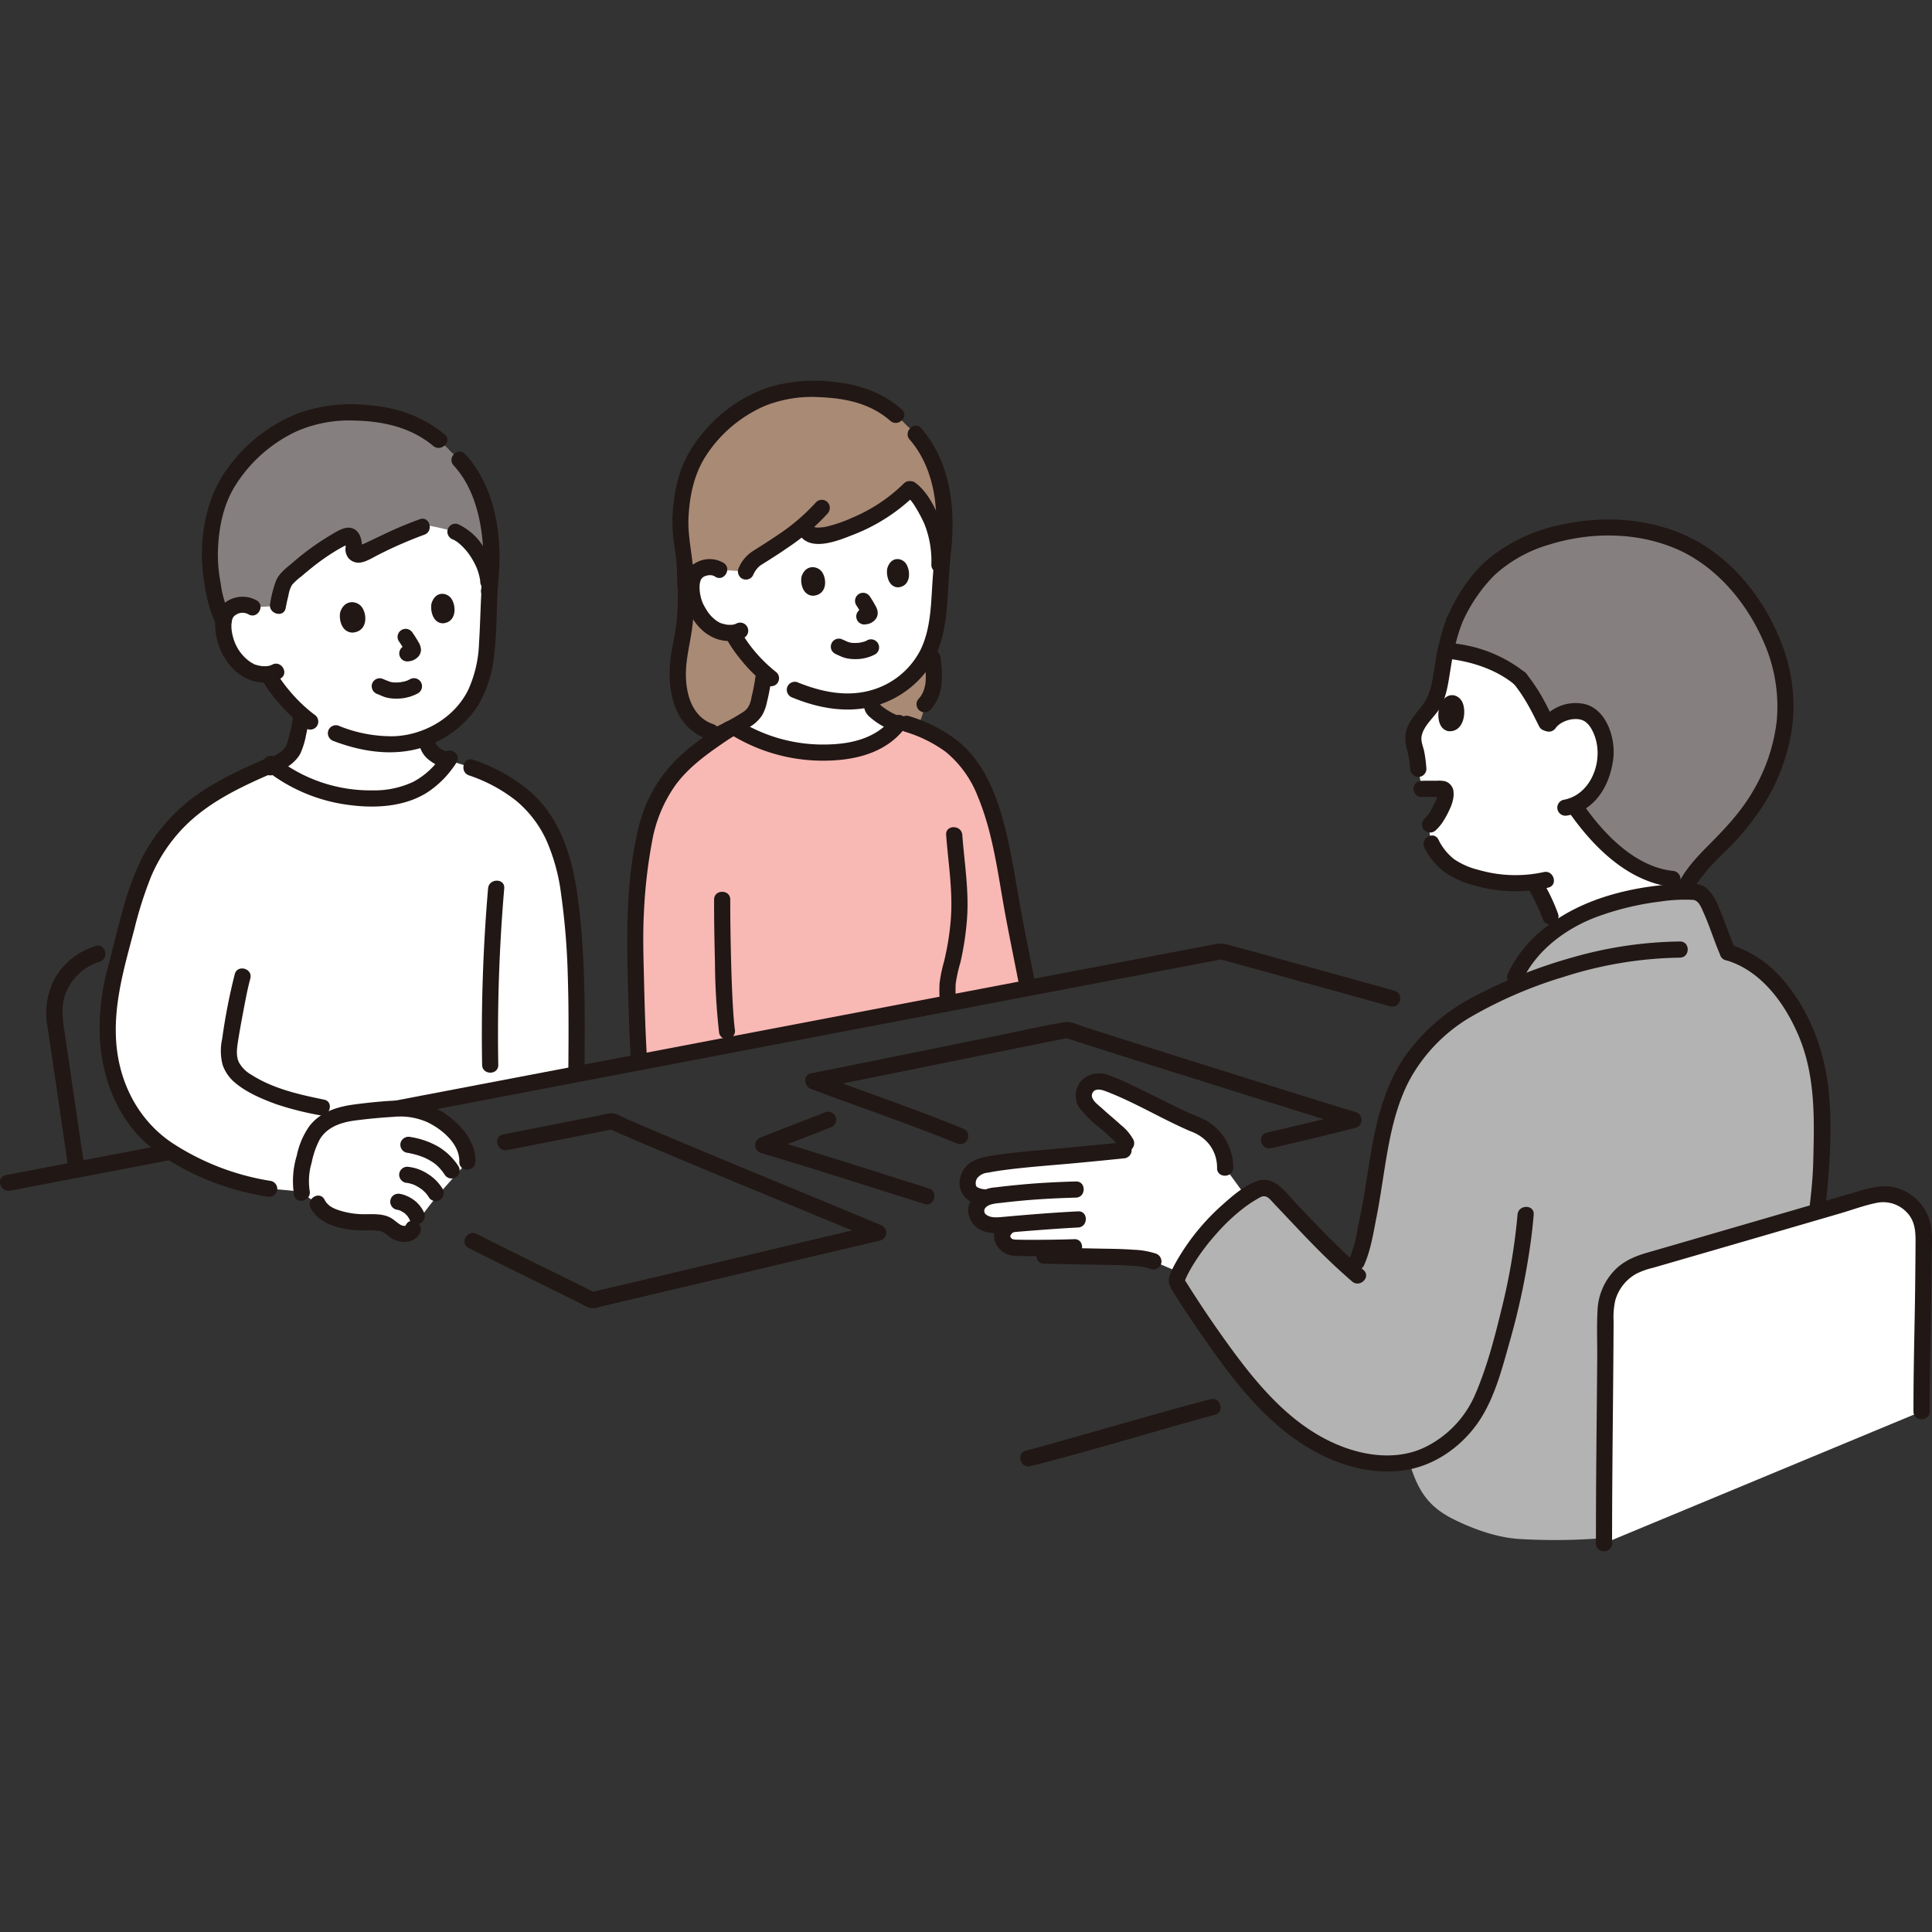 <svg xmlns="http://www.w3.org/2000/svg" width="100" height="100" fill="#000" viewBox="0 -94.29 478.321 478.321"><rect x="0" y="-94.29" width="478.321" height="478.321" fill="#333333" stroke="none"/><g id="SVGRepo_iconCarrier"><defs><style>.a{fill:#fff}.b{fill:#211715}.c{fill:#85807f}.d{fill:#b3b3b3}.e{fill:#a98a75}.f{fill:#f8b8b4}</style></defs><path d="M239.635 199.486a4.5 4.5 0 0 1 .4-2.754 4.633 4.633 0 0 1 3.443-2.489 109.34 109.34 0 0 1 12.752-1.653c8.005-.716 12.037-1.069 21.956-2.08l1.252-.127-.624-1.623c-.417-1.083-2.8-3.281-5.626-5.665a36.147 36.147 0 0 1-4.358-4.307 3.448 3.448 0 0 1 .317-4.083c1.27-1.6 3.469-1.421 5.083-.778 7.112 2.833 16.667 8.222 22.7 10.619 3.379 1.342 6.608 5.934 6.391 10.311l5.169 7.076a54.478 54.478 0 0 0-16.417 18.818l-6.509-2.768c-2.834-1.167-11.334-1.085-13.611-1.138-4.288-.1-8.778-.213-13.445-.266l-.482-1.925c-3.181.03-6.176.024-7.031-.061a3.084 3.084 0 0 1-2.845-2.466 3.282 3.282 0 0 1 2.161-3.237l.372-.128-2.8.272c-3.9.377-6.363-1.265-6.187-3.81a3.649 3.649 0 0 1 2.645-3.025l-1.1-.121c-2.347-.259-3.341-1.354-3.606-2.592ZM393.79 102.278l.1-.119a15.706 15.706 0 0 0 3.56-8.985c.374-3.329-.944-8.14-3.541-10.207-.869-.691-2.738-1.756-6.134-.869a7.483 7.483 0 0 0-4.586 3.228c-1.352-2.512-3.272-7.135-6.881-11.593-4.431-3.708-11.056-6.372-18.376-6.946-.364 1.8-.666 3.637-1.019 5.579a34.593 34.593 0 0 1-1.43 6.164 13.031 13.031 0 0 1-2.06 3.371c-1.488 1.892-3.141 3.644-3.507 6.065-.227 1.5.811 3.907.957 5.421.111 1.157.158 1.532.269 2.688l.87 4.945c1.031-.034 3.343-.014 4.958-.013a.989.989 0 0 1 .922 1.085c-.1 2.332-.928 3.257-1.717 4.917a12.309 12.309 0 0 1-2.115 2.832l-.434.364.77 4.38a11.793 11.793 0 0 0 2.529 3.649 12.533 12.533 0 0 0 5.169 3.58 34.275 34.275 0 0 0 17.529 2.28 44.021 44.021 0 0 1 4.227 8.516l1.232 3.373a41.3 41.3 0 0 1 11.08-5.683 72.586 72.586 0 0 1 18.935-3.726l-1.039-3.258c-11-1.167-19.91-11.873-23.667-17.217l-.7-1a10.8 10.8 0 0 0 4.099-2.821Z" class="a"/><path d="M351.958 103.022c1.237-.043 2.477-.022 3.714-.018H356.852q.339.009-.193-.042a1.108 1.108 0 0 1-.508-.3c-.185-.27-.222-.317-.111-.138a.947.947 0 0 1-.146-.556 2.341 2.341 0 0 1-.008.29 2.423 2.423 0 0 0-.04.465c.042-.288.045-.322.011-.1a6.865 6.865 0 0 1-.404 1.443q.194-.452.067-.163c-.114.238-.227.475-.349.709-.272.52-.533 1.047-.807 1.565a8.08 8.08 0 0 1-.47.765q-.138.2-.283.4c-.081.111-.356.389.019-.016a13.541 13.541 0 0 1-.981 1.107 2.011 2.011 0 0 0 0 2.828 2.05 2.05 0 0 0 2.829 0 11.838 11.838 0 0 0 2.033-2.548 22.119 22.119 0 0 0 1.439-2.74 9.78 9.78 0 0 0 .686-1.888 6.39 6.39 0 0 0 .172-2.765 3.023 3.023 0 0 0-2.034-2.189 7.422 7.422 0 0 0-2.1-.121c-1.237 0-2.477-.025-3.714.018a2 2 0 0 0 0 4Z" class="b"/><path d="M383.558 38.453c-12.68 3.826-18.9 10.62-23.635 21.267a41.276 41.276 0 0 0-1.993 7.08c7.323.565 13.949 3.228 18.381 6.937 3.609 4.458 5.529 9.082 6.882 11.594a7.476 7.476 0 0 1 4.585-3.229c3.4-.887 5.265.178 6.134.869 2.6 2.067 3.915 6.878 3.541 10.207a15.706 15.706 0 0 1-3.56 8.985 10.753 10.753 0 0 1-4.2 2.942l.7 1c4.254 6.05 15.111 18.973 28.13 17.145 2.448-3.645 6.233-7.2 8.7-9.65 6.191-6.13 13.889-17.111 14.793-31.071.568-8.775-2.561-17.849-6.395-24.253C425.76 41.8 413.759 38.363 406.318 37a51.369 51.369 0 0 0-22.718 1.441Z" class="c"/><path d="M352.672 115.594a17.259 17.259 0 0 0 4.542 5.686 21.607 21.607 0 0 0 7.476 3.561 37.137 37.137 0 0 0 18.591.631c2.516-.538 1.452-4.395-1.063-3.857a32.8 32.8 0 0 1-16.119-.528 18.59 18.59 0 0 1-6.057-2.635 13.74 13.74 0 0 1-3.916-4.877c-1.153-2.3-4.6-.278-3.454 2.019ZM358 59.188A58.113 58.113 0 0 0 355.314 70c-.585 3.313-.842 6.987-2.814 9.818-1.635 2.346-3.837 4.353-4.447 7.268a9.692 9.692 0 0 0 .371 4.484 28.629 28.629 0 0 1 .721 4.5 2.056 2.056 0 0 0 2 2 2.014 2.014 0 0 0 2-2 32.6 32.6 0 0 0-.583-4.494c-.3-1.22-.862-2.506-.573-3.768.6-2.64 3.2-4.588 4.532-6.855 1.771-3.017 2.093-6.738 2.69-10.119a56.889 56.889 0 0 1 2.641-10.587 2.016 2.016 0 0 0-1.4-2.461 2.045 2.045 0 0 0-2.46 1.4Z" class="b"/><path d="M378.431 125.887a36.862 36.862 0 0 1 2.107 3.978q.238.51.467 1.025c.07.156.138.313.207.47l.109.254a7.949 7.949 0 0 0 .126.297l.181.446.3.785a2 2 0 1 0 3.857-1.064 44.5 44.5 0 0 0-3.9-8.21 2 2 0 0 0-3.454 2.019ZM388.667 107.108c6.023 8.535 14.544 16.959 25.394 18.208a2.012 2.012 0 0 0 2-2 2.047 2.047 0 0 0-2-2c-9.253-1.065-16.871-9.044-21.94-16.227a2.054 2.054 0 0 0-2.736-.717 2.017 2.017 0 0 0-.718 2.736Z" class="b"/><path d="M385.209 85.874c1.458-1.892 5.06-2.759 6.98-1.66.054.031.6.39.387.23-.169-.124.468.428.561.527a6.733 6.733 0 0 1 1.028 1.493 11.852 11.852 0 0 1 1.275 4.124c.689 5.655-2.452 12.15-8.418 13.153a2.016 2.016 0 0 0-1.4 2.46 2.047 2.047 0 0 0 2.461 1.4c6.959-1.17 10.595-7.682 11.338-14.168.577-5.042-1.729-12.338-7.369-13.475a10.56 10.56 0 0 0-10.3 3.9 2.011 2.011 0 0 0 .718 2.736 2.051 2.051 0 0 0 2.736-.717ZM356.53 80.195c-.681 1.732-.864 5.868 1.98 6.532 3.818.388 4.611-4.55 3.605-7.022-.824-2.024-3.821-3.155-5.585.49Z" class="b"/><path d="M361.65 60.729a39.212 39.212 0 0 1 8.312-12.585 33.945 33.945 0 0 1 13.411-7.544c10-3.169 21.347-3.239 31.126.785 10.1 4.154 17.831 13.286 22.1 23.148a39.383 39.383 0 0 1 3.277 19.717 44.161 44.161 0 0 1-6.076 17.66c-2.94 4.97-6.725 8.953-10.763 13.018-4.631 4.662-9.684 10.118-8.887 17.187a2.06 2.06 0 0 0 2 2 2.013 2.013 0 0 0 2-2 11.321 11.321 0 0 1 2.383-8.272 51.343 51.343 0 0 1 6.077-6.83 66.769 66.769 0 0 0 10.083-12.157 48.811 48.811 0 0 0 6.829-17.956 42.2 42.2 0 0 0-2.183-21.188c-4.125-11.271-12.368-21.908-23.371-27.132-9.851-4.677-21.281-5.267-31.831-2.875a41.3 41.3 0 0 0-17.628 8.37C363.882 48 360.65 53.226 358.2 58.71a2.062 2.062 0 0 0 .717 2.737 2.015 2.015 0 0 0 2.736-.718Z" class="b"/><path d="M374.9 75.147c.11.137.221.275.33.414a.821.821 0 0 1 .071.093q.279.37.55.747.525.731 1.016 1.484a47.64 47.64 0 0 1 1.766 2.944c.877 1.584 1.66 3.216 2.482 4.83a2.013 2.013 0 0 0 2.736.717 2.047 2.047 0 0 0 .717-2.736c-.848-1.666-1.655-3.35-2.567-4.983a45.366 45.366 0 0 0-4.273-6.339 2.006 2.006 0 0 0-2.828 0 2.059 2.059 0 0 0 0 2.829Z" class="b"/><path d="M359.7 68.967c5.425.782 11.051 2.745 15.2 6.18a2.056 2.056 0 0 0 2.828 0 2.016 2.016 0 0 0 0-2.829 34.182 34.182 0 0 0-16.962-7.208 2.066 2.066 0 0 0-2.46 1.4 2.014 2.014 0 0 0 1.4 2.46Z" class="b"/><path d="M403.173 128.315a83.637 83.637 0 0 0-7.008 1.985c-8.969 2.958-19.193 10.176-22.047 20.012q-1.45.619-2.895 1.271c-8.374 3.773-15.711 8.391-21.174 15.969-8.721 12.1-8.567 27.425-11.711 41.478-.749 3.35-1.078 7.414-3.644 11.232-7.439-6.6-12.115-12.03-19.232-19.409a3.441 3.441 0 0 0-4.063-.658c-9.829 5.1-18.581 17.616-20.045 22.324a.994.994 0 0 0 .094.824c6.008 9.793 15.287 22.763 20.446 28.306 9.395 10.094 22.445 18.278 36.167 16 .258-.043.516-.1.772-.154 2.083 6.9 4.48 11.081 10.978 14.321 3.927 1.958 9.972 4.444 15.972 4.889a147.422 147.422 0 0 0 21.444-.222c5.223-7.445 19.061-27.825 25.223-36.334 7-9.666 24.777-38.111 27.124-42.025.563-4.575 1.219-9.737 1.32-13.891.25-10.25.787-18.546-2.021-28s-9.923-21.615-21.1-24.751c-1.224-2.691-3.744-10.444-5.366-12.915a3.514 3.514 0 0 0-3.651-2.075 64.875 64.875 0 0 0-15.583 1.823Z" class="d"/><path d="M74.735 201.033c-.654-2.858-.048-5.843.668-8.686.7-2.779 1.592-5.673 3.68-7.636a13.184 13.184 0 0 1 6.394-3.228 113.849 113.849 0 0 1 15.193-1.34 18.031 18.031 0 0 1 13.112 7.523 9.125 9.125 0 0 1 1.933 5.66s-2.168 2.476-6.779 7.7a76.254 76.254 0 0 0-6.709 8.959c-.458 1.125-1.96 1.541-3.4 1.033-1.22-.429-2.557-2.026-3.8-2.367-2.292-.625-5.833-.041-8.22-.531-3.166-.65-6.8-1.449-8.179-4.374ZM64.342 41.244c3.442-6.8 11.744-13.306 31-12.984 29.107.488 25.95 22.271 25.95 22.271-.325 4.7-.446 9.384-.651 13.7-.356 7.488-2.207 14.356-7.155 18.945a25.63 25.63 0 0 1-7.992 5.18l.046.414a6.34 6.34 0 0 0 .869 2.418 8.235 8.235 0 0 0 4.492 2.862c-4.384 6.475-10.172 9.252-18.7 9.335a40.323 40.323 0 0 1-24.55-8.095 22.014 22.014 0 0 0 3.149-1.949 5.91 5.91 0 0 0 2.143-2.824 46.754 46.754 0 0 0 1.7-7.909 41.022 41.022 0 0 1-5.806-6.236s-1.472-1.99-2.114-3.14l-.26-.635a9.068 9.068 0 0 1-4.61-.742 12.4 12.4 0 0 1-5.014-5.21c-1.293-2.245-2.049-6.109-1.16-8.445a4.273 4.273 0 0 1 3.39-2.661 4.73 4.73 0 0 1 3.457.539 23.683 23.683 0 0 1 1.816-14.834Z" class="a"/><path d="M97.2 180.231c.333-.021.652-.039.954-.055l44.546-8.506c.113-15.35.292-31.34-1.98-45.921-2.82-18.1-11.083-26.726-29.773-31.766-4.387 6.521-10.188 9.321-18.75 9.4a40.253 40.253 0 0 1-24.877-8.347c-13.022 5.59-22.58 10.355-29.775 22.871-4.173 7.261-6.711 19.659-8.928 27.962s-2.783 17.346-.534 25.547a34.58 34.58 0 0 0 7.168 13.563c6.755 7.728 21.1 13.456 31.4 15.059 0 0 8.085.495 8.085.995-.654-2.858-.048-5.843.668-8.686.7-2.779 1.592-5.673 3.68-7.636a13.184 13.184 0 0 1 6.394-3.228c2.442-.442 7.951-1.015 11.722-1.252Z" class="a"/><path d="M200.005 88.705a181.715 181.715 0 0 1-23.95-1.78c-9.767-3.133-8.805-16.412-7.3-22.025 1.295-4.847 1.488-17.172.188-24.122-.19-1.4-.364-2.647-.452-3.592a41.682 41.682 0 0 1 .869-10.415c1.223-5.522 2.863-8.694 6.877-13.4C185 3.616 194.764 1.835 201.372 1.992c9.8.232 16.914 2.347 23.186 9.136 4.628 3.873 7.254 9.734 8.476 15.62a51.229 51.229 0 0 1 .4 15.636c-.443 4.563-.664 9.134-.962 13.332a35.426 35.426 0 0 1-1.95 9.805c.2 2.981.934 6.048.642 9.084a9.124 9.124 0 0 1-2.25 5.456s-.6 8.033-6.936 8.422c-6.078.373-21.973.222-21.973.222Z" class="e"/><path d="M178.1 46.78c-.646-.131-1.547-.906-3.234-.583a4.015 4.015 0 0 0-3.241 2.424c-.886 2.174-.261 5.817.9 7.954a11.638 11.638 0 0 0 4.592 5 8.464 8.464 0 0 0 4.609.766c-1.332-.889 1.848 3.629 1.848 3.629a38.247 38.247 0 0 0 5.59 6.229 47.4 47.4 0 0 1-1.621 8.336 5.839 5.839 0 0 1-2.091 2.859 29.991 29.991 0 0 1-3.763 2.265 41.091 41.091 0 0 0 25.977 6.219c5.682-.469 10.989-2.289 14.647-6.908a16.158 16.158 0 0 1-5.626-3.222 2.284 2.284 0 0 1-.609-.706 3.034 3.034 0 0 1-.239-.918s-.093-.624-.215-1.44a23.188 23.188 0 0 0 9.713-5.341c4.747-4.2 6.636-10.606 7.135-17.628.229-3.223.412-6.667.686-10.158l-.576-.077a27.4 27.4 0 0 0-2.136-11.369c-1.857-3.806-3.311-6.193-5.17-7.385a40.741 40.741 0 0 1-11.8 8.224 52.212 52.212 0 0 1-7.083 2.743c-1.5.459-5.609 1.375-6.7-.545l-.741-1.3a104.215 104.215 0 0 1-11.718 8.132 7.547 7.547 0 0 0-2.555 3.222Z" class="a"/><path d="M160.224 110.322a53.723 53.723 0 0 0-.781 3.522 142.677 142.677 0 0 0-2.189 24.712c.12 8 .4 20.959.98 30.149 33.033-6.307 66.733-12.738 96.24-18.369-1.35-7.11-3.46-17.04-4.93-25.93-1.63-9.83-4.13-22.47-9.87-29.78-3.26-4.15-6.756-6.355-11.5-8.4-.88-.38-3.613-1.285-3.613-1.285l-1.785-.59c-3.668 5.081-9.186 7.039-15.111 7.528a41.08 41.08 0 0 1-26.119-6.31c-11.157 7.472-17.032 11.894-20.782 22.927a27.91 27.91 0 0 0-.54 1.826Z" class="f"/><path d="M67.58 13.484a32.975 32.975 0 0 1 18.6-5.668c10.776 0 18.554 2.208 25.561 9.84 4.993 4.236 7.352 9.619 8.769 15.724a54.522 54.522 0 0 1 .549 18.706l-.166-2.368c-.419-5.5-4.983-11.165-8.149-12.352 0 0-3.467-.977-7.01-1.6l-1.253.421c-4.733 1.588-11.46 5.04-15.225 6.739a1.228 1.228 0 0 1-1.744-1.276 5.344 5.344 0 0 0-.065-2.172c-.206-.914-.967-1.326-1.584-1.064-4.858 2.063-10.314 6.424-14.544 10.232a4.6 4.6 0 0 0-1.344 2.154 48.218 48.218 0 0 0-1.175 4.916l-6.273.362a4.73 4.73 0 0 0-3.457-.539 4.273 4.273 0 0 0-3.39 2.661 5.429 5.429 0 0 0-.3 1.2c-2.071-3.582-2.961-10.132-3.331-13.292A44.57 44.57 0 0 1 52.724 35c1.16-5.91 2.83-9.33 6.99-14.43a39.081 39.081 0 0 1 7.866-7.086Z" class="c"/><path d="M2.506 200.494q20.165-3.853 40.33-7.71c2.526-.481 1.456-4.337-1.064-3.857q-20.166 3.846-40.33 7.71c-2.525.483-1.456 4.339 1.064 3.857ZM255.092 268.7c13.14-3.3 26.135-7.272 39.182-10.919 2.162-.605 4.32-1.228 6.492-1.8 2.488-.65 1.433-4.509-1.064-3.857-12.994 3.394-25.877 7.255-38.818 10.846-2.281.633-4.559 1.292-6.855 1.869-2.5.627-1.438 4.485 1.063 3.857ZM345.259 151q-10.413-2.914-20.84-5.781l-12.309-3.4-5.651-1.557-2.577-.711a6.085 6.085 0 0 0-3.073-.08l-42.05 8.018-49.914 9.524q-26.451 5.047-52.9 10.1L104.14 177l-6.04 1.157c-2.525.483-1.456 4.339 1.064 3.857l41.1-7.849 43.094-8.227 42.282-8.07 39.49-7.534 33.933-6.47 3.819-.728h-1.063c14.127 3.893 28.259 7.769 42.371 11.72 2.483.695 3.542-3.164 1.063-3.858ZM116 214.664c5.826 2.955 11.693 5.829 17.552 8.72q5.044 2.489 10.086 4.987a14.888 14.888 0 0 0 2.46 1.188 5.6 5.6 0 0 0 2.591-.358l5.085-1.195q21.043-4.954 42.073-9.965 11.06-2.62 22.121-5.226a2.026 2.026 0 0 0 1.468-1.928 2.1 2.1 0 0 0-1.468-1.929q-16.821-6.988-33.658-13.942-8.943-3.714-17.873-7.463-3.831-1.611-7.657-3.24-1.75-.745-3.5-1.5c-1.078-.463-2.655-1.492-3.831-1.492a19.169 19.169 0 0 0-3.455.643l-3.6.7q-3.381.663-6.76 1.331-6.553 1.295-13.106 2.593c-2.523.5-1.455 4.355 1.063 3.857q13.193-2.609 26.386-5.2l-1.541-.2c17.591 7.639 35.354 14.888 53.076 22.219q6.694 2.769 13.388 5.545v-3.857c-18.558 4.36-37.1 8.79-55.651 13.175q-7.576 1.791-15.156 3.569l1.541.2c-9.866-4.912-19.791-9.709-29.62-14.694-2.291-1.162-4.318 2.288-2.019 3.454Z" class="b"/><path d="M238.259 185.054c-11.995-4.9-24.289-9.05-36.415-13.6v3.857c16.885-3.359 33.748-6.831 50.624-10.235q6.143-1.239 12.291-2.456H263.7c9.723 3.172 19.486 6.226 29.243 9.293q15.97 5.021 31.955 9.994 4.853 1.509 9.709 3.007v-3.858c-6.967 1.784-13.963 3.454-20.97 5.072-2.507.579-1.446 4.437 1.064 3.857 7.007-1.618 14-3.288 20.97-5.071a2.018 2.018 0 0 0 0-3.858c-12.922-3.959-25.812-8.022-38.706-12.071q-12.012-3.771-24.01-7.585-2.364-.754-4.725-1.514c-1.343-.433-3.12-1.353-4.53-1.123-5.848.95-11.659 2.325-17.464 3.5-15.149 3.069-30.292 6.173-45.452 9.189-2.113.42-1.673 3.229 0 3.857 12.127 4.552 24.421 8.707 36.416 13.6a2.013 2.013 0 0 0 2.46-1.4 2.05 2.05 0 0 0-1.4-2.46ZM204.5 181.021c-5.363 2.107-10.757 4.138-16.105 6.285a2.019 2.019 0 0 0 0 3.857c13.551 4.031 27 8.392 40.494 12.622 2.462.772 3.515-3.088 1.064-3.857-13.491-4.23-26.943-8.591-40.495-12.622v3.857c5.349-2.146 10.742-4.178 16.106-6.285a2.061 2.061 0 0 0 1.4-2.461 2.013 2.013 0 0 0-2.46-1.4ZM187.08 72.91a47.811 47.811 0 0 1-1.034 5.467 6.517 6.517 0 0 1-.931 2.569 6.044 6.044 0 0 1-.88.88c.313-.266-.165.109-.262.175a57.111 57.111 0 0 1-8.388 4.422 2.015 2.015 0 0 0-.717 2.736 2.045 2.045 0 0 0 2.736.717 51.826 51.826 0 0 0 8.69-4.632 9.035 9.035 0 0 0 2.41-2.481 11.006 11.006 0 0 0 1.2-3.323 53.34 53.34 0 0 0 1.177-6.53 2.011 2.011 0 0 0-2-2 2.049 2.049 0 0 0-2 2ZM224.439 28.569c.076.055.232.183.072.051.106.088.209.18.31.274.24.224.462.465.678.711a12.049 12.049 0 0 1 1.079 1.53 35.833 35.833 0 0 1 2.288 4.3 24.82 24.82 0 0 1 1.715 10.046c-.058 2.575 3.942 2.574 4 0a28.5 28.5 0 0 0-2.146-11.8c-1.358-3.133-3.141-6.538-5.977-8.568a2.015 2.015 0 0 0-2.736.718 2.042 2.042 0 0 0 .717 2.736Z" class="b"/><path d="M167.575 45.883a88.759 88.759 0 0 1 .073 12.409 70.653 70.653 0 0 1-1.273 8.1c-.961 5.315-.937 11.271 1.621 16.161a12.992 12.992 0 0 0 7.527 6.3c2.447.819 3.5-3.042 1.063-3.857-4.866-1.63-6.557-6.679-6.754-11.386-.21-5 1.378-9.5 1.763-14.558a87.711 87.711 0 0 0-.02-13.169c-.192-2.551-4.193-2.572-4 0ZM192.3 72.217a36.676 36.676 0 0 1-5.9-5.817l-.269-.336c-.027-.034-.378-.486-.111-.138q-.288-.375-.569-.756c-.16-.216-.312-.435-.464-.657a27.783 27.783 0 0 1-1.605-2.546 2.017 2.017 0 0 0-2.736-.717 2.043 2.043 0 0 0-.718 2.736 34.075 34.075 0 0 0 3.536 5.108 36.763 36.763 0 0 0 6.007 5.952 2.053 2.053 0 0 0 2.828 0 2.022 2.022 0 0 0 0-2.829ZM225.225 14.552c3.818 4.35 5.79 10.23 6.364 15.924.656 6.5-.317 12.944-.738 19.428-.371 5.7-.434 11.677-3.051 16.9a19.708 19.708 0 0 1-11.924 9.735c-6.234 1.847-12.695.448-18.564-1.964a2.012 2.012 0 0 0-2.46 1.4 2.051 2.051 0 0 0 1.4 2.46c5.98 2.458 12.465 3.731 18.884 2.416a24.307 24.307 0 0 0 14.617-9.5c3.689-5.226 4.471-11.7 4.875-17.911.239-3.682.416-7.378.808-11.049a59.178 59.178 0 0 0 .294-10.249c-.49-7.386-2.721-14.768-7.673-20.411-1.7-1.939-4.522.9-2.829 2.828Z" class="b"/><path d="M223.253 7.068c-4.792-4.18-10.4-6.153-16.674-6.78a39.355 39.355 0 0 0-16.089 1.256 35.778 35.778 0 0 0-16.515 11.425 31.4 31.4 0 0 0-5.075 8.281 36.611 36.611 0 0 0-2.127 9.014 37.17 37.17 0 0 0 .057 9.749 56.226 56.226 0 0 1 .853 10.467c-.138 2.573 3.863 2.565 4 0 .3-5.594-1.5-11.051-1.228-16.633.268-5.483 1.435-11.022 4.537-15.63a33.093 33.093 0 0 1 14.361-12.012 31.455 31.455 0 0 1 13.69-2.159c6.386.27 12.447 1.547 17.381 5.851 1.933 1.685 4.773-1.133 2.829-2.829Z" class="b"/><path d="M179.105 45.053a6.817 6.817 0 0 0-7.86.716 7.169 7.169 0 0 0-2.033 5.79c.188 4.6 2.8 9.717 7.055 11.826a9.154 9.154 0 0 0 7.988.2 2 2 0 0 0-2.019-3.454 3.516 3.516 0 0 1-1.107.269c-.3 0-.592.01-.889-.011a7.934 7.934 0 0 1-.436-.041c.176.02.144.011-.1-.027-.489-.113-.96-.238-1.436-.4-.387-.128.271.191-.041-.022-.248-.169-.528-.3-.78-.465a9.181 9.181 0 0 1-2.166-2.161c-.25-.363-.482-.739-.7-1.121-.112-.2-.223-.392-.329-.591-.036-.068-.33-.681-.238-.463a10.976 10.976 0 0 1-.772-3.077 8.98 8.98 0 0 1 .007-1.818c-.035.286.095-.423.115-.5.035-.127.074-.253.118-.377l-.052.114c.077-.136.148-.278.226-.414s.327-.338.02-.043c.059-.057.543-.509.2-.24a3.332 3.332 0 0 1 .659-.394c-.152.059-.107.045.136-.044q.232-.075.471-.131c.286-.05.342-.066.166-.045.154-.015.308-.022.463-.022a2.2 2.2 0 0 1 1.319.394c2.2 1.345 4.215-2.113 2.019-3.454ZM58.119 146.9a146.587 146.587 0 0 0-3.113 16 13.785 13.785 0 0 0 .108 6.441 9.984 9.984 0 0 0 3.061 4.411c2.94 2.48 6.712 4.054 10.292 5.361a74.813 74.813 0 0 0 10.7 2.7c2.513.517 3.587-3.338 1.064-3.857-6.261-1.288-12.536-2.682-18.015-6.166a8.092 8.092 0 0 1-3.032-3.014c-.771-1.533-.545-3.355-.3-4.992.375-2.459.828-4.907 1.29-7.35.535-2.832 1.055-5.685 1.8-8.472.661-2.491-3.2-3.553-3.858-1.063Z" class="b"/><path d="M65.469 93.671c-8.021 3.469-16.057 7.28-22.316 13.54a43.933 43.933 0 0 0-8.108 11.125 72.592 72.592 0 0 0-4.788 13.2c-1.282 4.574-2.363 9.2-3.569 13.8a57.106 57.106 0 0 0-1.979 17.273c.516 10.3 4.623 20.749 12.856 27.292 8.039 6.387 18.455 10.459 28.554 12.065a2.063 2.063 0 0 0 2.46-1.4 2.015 2.015 0 0 0-1.4-2.46 62.335 62.335 0 0 1-24.464-9.369c-7.906-5.264-12.618-13.774-13.761-23.153-1.248-10.245 1.749-20.114 4.325-29.913a96.754 96.754 0 0 1 4.161-13.031 39.725 39.725 0 0 1 6.776-10.719c6.236-7.083 14.761-11.116 23.272-14.8a2.014 2.014 0 0 0 .718-2.737 2.052 2.052 0 0 0-2.737-.717ZM116.092 97.67a38.591 38.591 0 0 1 11.685 6.28 27.951 27.951 0 0 1 7.384 9.545 47.866 47.866 0 0 1 3.769 13.692 176.51 176.51 0 0 1 1.64 20.088c.259 7.846.195 15.7.137 23.547-.019 2.575 3.981 2.577 4 0 .108-14.454.259-28.982-1.725-43.333-1.318-9.537-4.188-19.12-11.617-25.717a42.919 42.919 0 0 0-14.21-7.959c-2.426-.872-3.472 2.991-1.063 3.857Z" class="b"/><path d="M120.837 125.662a426.59 426.59 0 0 0-1.476 43.685c.046 2.571 4.046 2.58 4 0a426.59 426.59 0 0 1 1.476-43.685c.218-2.565-3.783-2.551-4 0ZM65.637 96.232A41.684 41.684 0 0 0 86.359 105c6.442.863 13.574.509 19.247-2.986a24.069 24.069 0 0 0 7.421-7.559c1.407-2.165-2.055-4.172-3.454-2.019a19.177 19.177 0 0 1-7.2 6.809 22.593 22.593 0 0 1-10.178 2.14 37.7 37.7 0 0 1-23.73-7.985 2.059 2.059 0 0 0-2.828 0 2.015 2.015 0 0 0 0 2.829Z" class="b"/><path d="M67.856 97.417c2.431-1.173 5.271-2.726 6.544-5.224a19.83 19.83 0 0 0 1.382-4.556c.319-1.388.555-2.792.751-4.2a2.057 2.057 0 0 0-1.4-2.46 2.024 2.024 0 0 0-2.461 1.4 49.393 49.393 0 0 1-.665 3.822q-.22 1-.485 1.984-.147.552-.3 1.1c-.056.2-.111.393-.17.588-.02.066-.184.5-.026.141a4.551 4.551 0 0 1-1.843 2.043 24.729 24.729 0 0 1-3.347 1.914 2.01 2.01 0 0 0-.718 2.736 2.053 2.053 0 0 0 2.737.718ZM103.537 88.772a8.112 8.112 0 0 0 .343 1.679 10.937 10.937 0 0 0 .553 1.312 6.463 6.463 0 0 0 1.431 1.813 12.151 12.151 0 0 0 4.5 2.405 2.015 2.015 0 0 0 2.46-1.4 2.048 2.048 0 0 0-1.4-2.46c-.478-.16-.952-.328-1.416-.523l.477.2a8.411 8.411 0 0 1-1.768-1l.405.313a7 7 0 0 1-1.2-1.191l.313.405a4.459 4.459 0 0 1-.533-.963l.2.478a6.2 6.2 0 0 1-.436-1.509l.072.532-.012-.093a2.2 2.2 0 0 0-.586-1.414 2 2 0 0 0-2.828 0 1.917 1.917 0 0 0-.586 1.414Z" class="b"/><path d="M77.826 82.618a72.61 72.61 0 0 1-.5-.376c.24.186-.243-.2-.238-.191q-.427-.343-.845-.7-.843-.717-1.643-1.484a40.192 40.192 0 0 1-2.881-3.084 41.939 41.939 0 0 1-1.247-1.541c.2.256.045.057 0 0l-.3-.409a29.57 29.57 0 0 1-1.73-2.611A2 2 0 1 0 65 74.242a36.315 36.315 0 0 0 3.895 5.371 41.213 41.213 0 0 0 6.915 6.459 2.006 2.006 0 0 0 2.736-.718 2.058 2.058 0 0 0-.718-2.736ZM112.313 20.952c3.605 3.91 5.521 8.966 6.519 14.126a49.642 49.642 0 0 1 .3 16.477 2.066 2.066 0 0 0 1.4 2.46 2.015 2.015 0 0 0 2.46-1.4c1.732-11.611.45-25.493-7.849-34.494-1.749-1.9-4.572.937-2.829 2.828ZM57.111 58.387a26.14 26.14 0 0 1-2.473-8.248 37.889 37.889 0 0 1-.7-7.526c.147-5.932 1.243-11.957 4.512-17a35.776 35.776 0 0 1 14.877-13.068 32.441 32.441 0 0 1 14.351-2.714c7.094.145 14.016 1.64 19.582 6.279 1.964 1.637 4.809-1.178 2.828-2.828C104.629 8.731 98.184 6.565 91.153 6a39.629 39.629 0 0 0-17.19 1.982 39.079 39.079 0 0 0-17.3 13.254c-4.156 5.488-6 11.74-6.565 18.543a42.166 42.166 0 0 0 .462 10.087c.558 3.591 1.3 7.336 3.1 10.539 1.257 2.247 4.714.233 3.454-2.018Z" class="b"/><path d="M82.631 89.184c8.4 3.228 17.889 4.2 26.1-.128a25.305 25.305 0 0 0 9.539-8.556 30.2 30.2 0 0 0 4.06-12.582c.711-5.749.569-11.61.961-17.387.175-2.57-3.826-2.559-4 0-.328 4.839-.391 9.691-.7 14.531a30.182 30.182 0 0 1-2.691 11.489c-3.388 6.832-10.81 11.125-18.327 11.435a34.566 34.566 0 0 1-13.878-2.66 2.017 2.017 0 0 0-2.46 1.4 2.046 2.046 0 0 0 1.4 2.461ZM63.537 54.351a7.141 7.141 0 0 0-8.2.879 7.422 7.422 0 0 0-2.023 6.017c.275 4.862 3.109 10.219 7.643 12.39a9.625 9.625 0 0 0 8.44.091c2.268-1.221.25-4.676-2.019-3.454a3.882 3.882 0 0 1-1.23.357 7.125 7.125 0 0 1-.947.01q-.233-.011-.465-.033-.386-.039-.142-.017a9.955 9.955 0 0 1-1.539-.385c-.1-.035-.2-.073-.3-.113.257.111.294.122.11.035a6.144 6.144 0 0 0-.732-.421 10.744 10.744 0 0 1-3.941-4.8 12.555 12.555 0 0 1-.841-3.181 9.59 9.59 0 0 1-.022-1.879 1.97 1.97 0 0 1 .1-.537c.019-.073.265-.833.121-.44-.133.359.065-.122.1-.191.056-.1.418-.564.1-.2a4.337 4.337 0 0 1 .482-.479c-.268.223.354-.2.432-.241a3 3 0 0 1 2.854.048c2.232 1.293 4.248-2.163 2.019-3.454Z" class="b"/><path d="M122.9 49.718a18.039 18.039 0 0 0-3.371-8.877 14.473 14.473 0 0 0-6.246-5.4 2.007 2.007 0 0 0-2.46 1.4 2.057 2.057 0 0 0 1.4 2.46c.387.151-.425-.221-.043-.015.092.05.187.094.279.144.2.106.386.222.571.344.1.065.195.131.291.2.076.054.433.367.066.044.195.171.4.331.592.506a15.6 15.6 0 0 1 1.234 1.259c.2.223.385.452.572.683.136.169-.138-.194.076.1.108.15.218.3.324.45q.542.775 1 1.6.258.46.49.935.1.216.206.435c-.006-.012.2.481.128.291s.1.257.113.3q.1.269.192.542c.1.3.193.607.273.915s.151.613.209.924c.006.033.106.641.045.21.026.184.041.37.057.556a2 2 0 0 0 4 0ZM76.664 200.5a15.951 15.951 0 0 1 .5-6.947 20.844 20.844 0 0 1 1.983-5.712c1.836-3.141 5.372-4.274 8.732-4.718 3.142-.415 6.31-.71 9.473-.9a16.627 16.627 0 0 1 8.339 1.268c3.637 1.681 8.159 5.431 8.023 9.836-.08 2.575 3.921 2.572 4 0 .154-4.989-3.75-9.395-7.681-11.989a19.158 19.158 0 0 0-11.174-3.192c-3.621.136-7.251.5-10.844.963-4.315.552-8.558 1.755-11.373 5.345a19.328 19.328 0 0 0-3.168 7.362 21.638 21.638 0 0 0-.669 9.75c.518 2.52 4.375 1.453 3.858-1.063Z" class="b"/><path d="M100.585 191.068a20.984 20.984 0 0 1 3.553.887c.235.083.469.17.7.263.2.077.293.128.042.015.119.053.239.106.357.161.449.209.889.438 1.315.689.371.219.732.453 1.08.707.053.038.375.214.1.074s.021.021.088.076c.152.126.3.257.445.392a11.581 11.581 0 0 1 .975 1.043l.224.275c.36.44-.119-.174.071.088s.362.494.534.749a2 2 0 0 0 3.454-2.019 15.514 15.514 0 0 0-4.833-4.766 19.917 19.917 0 0 0-7.045-2.491 2.049 2.049 0 0 0-2.46 1.4 2.024 2.024 0 0 0 1.4 2.46ZM100.824 198.577c.146.01.29.025.434.044l-.532-.071a9.106 9.106 0 0 1 1.789.493c.211.077-.5-.221-.151-.065l.187.085q.235.11.465.23.466.246.909.535.2.13.394.27a2.35 2.35 0 0 1 .214.157c-.092-.085-.363-.286-.113-.084s.507.431.744.666q.183.182.356.373c.041.046.271.385.328.388-.025 0-.293-.4-.13-.167.047.068.1.134.142.2q.15.221.283.453a2 2 0 0 0 3.454-2.019 11.307 11.307 0 0 0-3.832-3.809 10.773 10.773 0 0 0-4.941-1.682 2.01 2.01 0 0 0-2 2 2.049 2.049 0 0 0 2 2ZM98.079 205.167a5.7 5.7 0 0 1 1.29.382l-.477-.2a6.888 6.888 0 0 1 1.44.844l-.4-.313a6.412 6.412 0 0 1 1.14 1.135l-.313-.405a5.909 5.909 0 0 1 .692 1.169 2 2 0 0 0 1.2.92 2.047 2.047 0 0 0 1.541-.2 2.017 2.017 0 0 0 .919-1.195l.072-.532a1.987 1.987 0 0 0-.273-1.009 7.94 7.94 0 0 0-2.749-3.17 8.638 8.638 0 0 0-1.718-.9 5.754 5.754 0 0 0-1.291-.382 2.177 2.177 0 0 0-1.541.2 2 2 0 0 0-.717 2.736 1.937 1.937 0 0 0 1.195.919Z" class="b"/><path d="M76.893 204.754c2.3 4.522 8.714 5.588 13.285 5.582a23.483 23.483 0 0 1 3.685.1c1.158.183 1.953 1.057 2.882 1.7 2.235 1.558 5.834 1.545 7.209-1.154 1.166-2.289-2.283-4.316-3.454-2.019-.1.195-.229.24-.047.164a.627.627 0 0 1-.38.089 2.272 2.272 0 0 1-1.038-.35c-.812-.5-1.491-1.2-2.33-1.662-1.943-1.071-4.382-.881-6.527-.878a20.185 20.185 0 0 1-5.75-.826c-1.672-.481-3.258-1.157-4.081-2.775-1.167-2.3-4.619-.273-3.454 2.019ZM103.953 34.253a92.41 92.41 0 0 0-9.342 3.947c-1.437.674-2.868 1.362-4.3 2.041-.391.184-1.422.445-1.679.783l-.128.059q.678-.2.8.42l.184.359.072-.532a6.216 6.216 0 0 0-.005-1.235c-.171-1.739-1.022-3.5-2.944-3.721-1.658-.194-3.563 1.125-4.942 1.925a65.008 65.008 0 0 0-9.223 6.713c-1.571 1.328-3.346 2.607-4.143 4.57a29.7 29.7 0 0 0-1.432 5.605c-.477 2.515 3.377 3.593 3.858 1.063.2-1.062.425-2.117.694-3.164a7.193 7.193 0 0 1 .9-2.6 15.938 15.938 0 0 1 2.3-2.086q1.325-1.139 2.688-2.229a55.039 55.039 0 0 1 5.661-3.989c.928-.565 1.878-1.1 2.858-1.567q.348-.168.7-.325a1.126 1.126 0 0 1-1.008-.29 7.627 7.627 0 0 0 .066 1.053 3.5 3.5 0 0 0 .7 2.846 3.277 3.277 0 0 0 2.675 1.112c1.679-.1 3.6-1.433 5.1-2.146a103.564 103.564 0 0 1 10.957-4.759c2.422-.826 1.382-4.691-1.064-3.857ZM202.053 30.033a50.328 50.328 0 0 1-9.78 8.317c-1.894 1.284-3.831 2.5-5.765 3.724a9.242 9.242 0 0 0-3.563 4.121 2.068 2.068 0 0 0 .717 2.737 2.015 2.015 0 0 0 2.737-.718 6.447 6.447 0 0 1 1.327-2.045c.144-.146.3-.277.447-.418.177-.166.116-.073-.035.024.416-.267.837-.529 1.256-.793 1.923-1.211 3.837-2.437 5.7-3.732a52.616 52.616 0 0 0 9.782-8.389 2.048 2.048 0 0 0 0-2.828 2.018 2.018 0 0 0-2.828 0Z" class="b"/><path d="M223.747 25.429a40.6 40.6 0 0 1-12.579 8.388 36.132 36.132 0 0 1-6.329 2.219 9.832 9.832 0 0 1-2.24.283 3.484 3.484 0 0 1-.835-.071c-.17-.042-.429-.226-.351-.108-1.413-2.14-4.878-.14-3.454 2.019 2.752 4.167 9.444 1.457 13 .048a45.418 45.418 0 0 0 15.619-9.949c1.817-1.828-1.01-4.657-2.828-2.829ZM176.793 128.427c-.009 5.16.082 10.322.218 15.48a164.6 164.6 0 0 0 1.038 17.607 2.011 2.011 0 0 0 2.46 1.4 2.054 2.054 0 0 0 1.4-2.46c.062.462-.037-.334-.046-.412-.031-.279-.06-.56-.088-.84q-.091-.941-.162-1.883a162.03 162.03 0 0 1-.256-4.12c-.164-3.2-.269-6.406-.352-9.61-.129-5.051-.218-10.106-.209-15.159 0-2.574-4-2.578-4 0ZM234.244 112.426c.509 6.827 1.656 13.636 1.184 20.5a65.03 65.03 0 0 1-1.736 10.954 35.331 35.331 0 0 0-1.074 5.259 31.59 31.59 0 0 0 .116 4.968c.174 2.554 4.175 2.574 4 0a33.025 33.025 0 0 1-.131-4.779 36.375 36.375 0 0 1 1.159-5.28 71.613 71.613 0 0 0 1.666-11.122c.472-6.863-.675-13.672-1.184-20.5-.19-2.551-4.191-2.572-4 0ZM228.851 68.613a27.217 27.217 0 0 1 .293 6.179c.042-.415-.02.128-.036.216q-.065.372-.155.74a11.839 11.839 0 0 1-.4 1.258c.134-.364-.087.179-.1.208a7.863 7.863 0 0 1-.672 1.119c.22-.306-.234.259-.285.314a2 2 0 0 0 2.829 2.829 10.81 10.81 0 0 0 2.7-5.778 25.645 25.645 0 0 0-.174-7.085 2.054 2.054 0 0 0-2-2c-.971.044-2.141.889-2 2ZM214.636 64.267c-.116.065-.236.123-.354.184-.237.123.139-.061.19-.076-.085.025-.169.065-.253.095a7.833 7.833 0 0 1-.873.252q-.26.06-.522.105c-.079.013-.16.02-.237.037.076-.016.451-.051.172-.026-.342.032-.682.057-1.026.059a8.992 8.992 0 0 1-.943-.044c-.452-.046.41.072-.028-.007a6.012 6.012 0 0 1-.475-.105 4.98 4.98 0 0 1-.415-.129c-.08-.029-.16-.073-.241-.094.109.029.345.153.106.04-.5-.236-1-.453-1.509-.665a2 2 0 0 0-1.542.2 2 2 0 0 0-.717 2.736 2.371 2.371 0 0 0 1.195.92c-.215-.09-.263-.113-.022 0l.258.119c.188.087.377.174.567.256a8.6 8.6 0 0 0 1.36.5 9.985 9.985 0 0 0 2.526.271 10.235 10.235 0 0 0 4.8-1.174 2 2 0 0 0-2.019-3.454ZM198.457 48.439c-.34 1.44.157 4.667 2.849 4.766 3.532-.255 3.461-4.192 2.149-5.959-1.074-1.446-3.979-1.885-4.998 1.193ZM219.678 46.4c-.311 1.425.156 4.621 2.64 4.726 3.258-.245 3.182-4.143 1.968-5.9-.994-1.426-3.675-1.867-4.608 1.174ZM211.963 55.484q.39.6.758 1.219a13.59 13.59 0 0 1 .753 1.356l-.2-.478a1.492 1.492 0 0 1 .1.334l-.072-.531a.855.855 0 0 1 0 .16l.071-.532a.417.417 0 0 1-.024.1l.2-.477a.4.4 0 0 1-.048.092l.313-.4a1.725 1.725 0 0 1-.284.276l.405-.313a1.517 1.517 0 0 1-.281.164l.478-.2a1.775 1.775 0 0 1-.419.105l.532-.072c-.262.034-.526.059-.786.108a2.014 2.014 0 0 0-1.195.919 2 2 0 0 0 .717 2.736l.478.2a2.018 2.018 0 0 0 1.063 0c.035-.007.07-.012.105-.017l-.531.071a5.091 5.091 0 0 0 1.055-.177 3.513 3.513 0 0 0 1.406-.875 2.5 2.5 0 0 0 .655-1.1 2.694 2.694 0 0 0 .017-1.3 4.05 4.05 0 0 0-.461-1.127 29.814 29.814 0 0 0-1.35-2.26 2.112 2.112 0 0 0-1.195-.919 2.043 2.043 0 0 0-1.541.2 2 2 0 0 0-.718 2.736ZM101.47 73.886a4.199 4.199 0 0 1-.373.2 1.148 1.148 0 0 0-.2.1c.309-.242.308-.125.107-.048a8.495 8.495 0 0 1-.922.29c-.35.089-.709.129-1.059.21.092-.021.424-.048.148-.023l-.257.025c-.192.016-.385.026-.578.032a9.342 9.342 0 0 1-1-.023c-.081-.007-.162-.018-.243-.023-.262-.017.43.074.176.025-.169-.033-.339-.059-.508-.1-.15-.036-.3-.078-.445-.127s-.392-.211-.525-.2l.207.086-.206-.089-.277-.12c-.321-.137-.642-.274-.968-.4a2.008 2.008 0 0 0-2.46 1.4 2.058 2.058 0 0 0 1.4 2.46c.056.022.453.189.181.07l.108.048c.318.137.635.275.955.406a6.618 6.618 0 0 0 1.08.353 10.518 10.518 0 0 0 2.66.234 10.79 10.79 0 0 0 5.024-1.328 2 2 0 1 0-2.018-3.454ZM84.24 57.254c-.363 1.534.168 4.971 3.034 5.076 3.762-.271 3.685-4.464 2.289-6.346-1.144-1.54-4.238-2.007-5.323 1.27ZM106.837 55.1c-.329 1.487.164 4.823 2.794 4.931 3.45-.256 3.371-4.324 2.086-6.152-1.052-1.494-3.891-1.953-4.88 1.221ZM98.709 64.4c.293.429.576.864.853 1.3a11.716 11.716 0 0 1 .845 1.459l-.2-.478a1.448 1.448 0 0 1 .087.3l-.071-.532a.966.966 0 0 1 .005.17l.071-.531a.621.621 0 0 1-.045.158l.2-.478a.468.468 0 0 1-.063.1l.312-.405a2.39 2.39 0 0 1-.26.253l.405-.312a1.564 1.564 0 0 1-.341.2l.477-.2a4.08 4.08 0 0 1-.666.147 2 2 0 0 0-.477 3.656 2.189 2.189 0 0 0 1.541.2 5.275 5.275 0 0 0 .573-.113 3.631 3.631 0 0 0 1.419-.839 2.54 2.54 0 0 0 .847-2 3.916 3.916 0 0 0-.544-1.657 32.335 32.335 0 0 0-1.515-2.409 2.132 2.132 0 0 0-1.195-.919 2.042 2.042 0 0 0-1.541.2 2.021 2.021 0 0 0-.919 1.2 1.994 1.994 0 0 0 .2 1.541ZM181.588 87.956a43.4 43.4 0 0 0 23.133 6.074c7.207-.142 14.592-1.977 19.214-7.921a2.064 2.064 0 0 0 0-2.828 2.011 2.011 0 0 0-2.828 0c-4.089 5.257-10.374 6.679-16.744 6.755a39.344 39.344 0 0 1-20.756-5.536c-2.216-1.322-4.23 2.135-2.019 3.454Z" class="b"/><path d="M160.234 168.706c-.416-6.666-.621-13.345-.782-20.021-.139-5.736-.338-11.479-.025-17.212a126.318 126.318 0 0 1 2.03-17.54 34.475 34.475 0 0 1 5.774-13.842c3.678-5.03 9.089-8.593 14.183-12.028 2.122-1.432.123-4.9-2.019-3.454-4.92 3.318-10.011 6.726-13.894 11.275a35.448 35.448 0 0 0-7.339 14.431c-2.834 11.454-3.03 23.5-2.782 35.226.164 7.724.373 15.453.854 23.165.16 2.557 4.161 2.575 4 0ZM224.029 86.869a33.153 33.153 0 0 1 10.113 4.989 26.705 26.705 0 0 1 7.93 11.028c3.947 9.476 5.055 19.862 6.934 29.868 1.135 6.047 2.389 12.07 3.54 18.114.48 2.525 4.336 1.456 3.857-1.064-1.051-5.518-2.189-11.018-3.242-16.536-1.04-5.457-1.863-10.955-2.955-16.4-1.945-9.69-4.754-20.613-12.587-27.3a36.585 36.585 0 0 0-12.527-6.552c-2.448-.812-3.5 3.049-1.063 3.857Z" class="b"/><path d="M213.91 80.656a3.97 3.97 0 0 0 1.224 2.388 19.743 19.743 0 0 0 1.949 1.535A18.266 18.266 0 0 0 221 86.623a2.013 2.013 0 0 0 1.541-.2 2 2 0 0 0 .718-2.737 2.3 2.3 0 0 0-1.2-.919q-.227-.089-.452-.182l.478.2a16.6 16.6 0 0 1-3.6-2.111l.405.312a7.042 7.042 0 0 1-1.25-1.112l.313.405a2.213 2.213 0 0 1-.193-.329l.2.478a3.736 3.736 0 0 1-.2-.835 2 2 0 0 0-.919-1.2 2 2 0 0 0-2.737.717l-.2.478a2 2 0 0 0 0 1.063ZM23.632 139.937a17.576 17.576 0 0 0-9.926 7.774 18.315 18.315 0 0 0-1.935 12.252q1.87 12.477 3.678 24.964.8 5.462 1.607 10.921a2.012 2.012 0 0 0 2.46 1.4 2.051 2.051 0 0 0 1.4-2.46q-1.523-10.231-3.006-20.469-.874-5.957-1.756-11.913c-.526-3.541-1.2-6.951-.016-10.445a13.193 13.193 0 0 1 8.561-8.163c2.439-.788 1.4-4.651-1.064-3.857ZM427.239 143.414c8.681 2.514 14.561 10.575 17.974 18.533 4.322 10.081 3.975 20.836 3.7 31.568-.157 6.111-1.082 12.153-1.768 18.218a2.012 2.012 0 0 0 2 2 2.047 2.047 0 0 0 2-2c1.319-11.665 2.729-23.43 1.669-35.188-.912-10.1-4.449-20.006-11.027-27.826a28.1 28.1 0 0 0-13.483-9.162c-2.478-.718-3.535 3.141-1.064 3.857Z" class="b"/><path d="M429.5 140.476c-.554-1.239-1.224-3.122-1.8-4.644-.748-1.991-1.5-3.981-2.367-5.926a10.344 10.344 0 0 0-3.167-4.535c-2.157-1.486-5.64-.908-8.1-.738-10.435.722-21.587 3.483-30.146 9.735a31.986 31.986 0 0 0-10.53 12.216 2.061 2.061 0 0 0 .718 2.737 2.016 2.016 0 0 0 2.736-.718c3.519-7.691 11.063-13.222 18.875-16.037a69.67 69.67 0 0 1 15.312-3.648 39.93 39.93 0 0 1 8.127-.415c1.45.134 2.071 1.976 2.608 3.161 1.6 3.538 2.693 7.286 4.279 10.831a2.014 2.014 0 0 0 2.736.717 2.048 2.048 0 0 0 .718-2.736Z" class="b"/><path d="M415.91 138.8a100.841 100.841 0 0 0-26.475 3.911 123.707 123.707 0 0 0-24.254 9.6A47.874 47.874 0 0 0 347.72 167.4c-4.573 6.738-6.707 14.725-8.122 22.649-.8 4.465-1.4 8.962-2.194 13.428-.389 2.195-.884 4.367-1.309 6.555a31.212 31.212 0 0 1-1.928 7.1 2.059 2.059 0 0 0 .718 2.736 2.016 2.016 0 0 0 2.736-.717c1.727-3.779 2.348-7.946 3.15-12 .761-3.838 1.324-7.711 1.937-11.574 1.2-7.587 2.573-15.372 6.143-22.259a40.6 40.6 0 0 1 15.608-16.022 107.776 107.776 0 0 1 22.8-9.766 98.537 98.537 0 0 1 28.651-4.73c2.573-.026 2.579-4.026 0-4Z" class="b"/><path d="M337.584 220.142c-5.917-5.138-11.3-10.782-16.678-16.474-2.517-2.665-5.433-7.078-9.695-5.557-3.16 1.127-6.116 3.686-8.576 5.893a55.311 55.311 0 0 0-11.7 14.571 20.033 20.033 0 0 0-1.353 2.949c-.621 1.807.269 3.058 1.2 4.541q2.949 4.693 6.108 9.249c7.923 11.492 16.453 23.218 29.03 29.969 6.614 3.551 14.1 5.472 21.606 4.451 7.334-1 13.973-5.592 18.212-11.554 4.183-5.882 6.079-13.41 8.016-20.259a178.174 178.174 0 0 0 5.289-25.277q.406-3.1.666-6.215c.214-2.566-3.787-2.551-4 0a152.39 152.39 0 0 1-3.946 23.331c-1.694 6.967-3.537 14.152-6.36 20.762a25.914 25.914 0 0 1-12.513 13.443c-6.194 3.029-13.468 2.443-19.808.177-12.276-4.388-20.992-14.569-28.441-24.783q-3.087-4.233-6.014-8.58-1.392-2.066-2.746-4.155-.678-1.047-1.345-2.1l-.6-.949c-.109-.174-.633-1.014-.6-.8.041.232.094-.183.156-.348.124-.331-.062.121.092-.225.194-.436.406-.863.627-1.285a39.121 39.121 0 0 1 1.765-3 55.147 55.147 0 0 1 5.185-6.768 47.859 47.859 0 0 1 6.878-6.463 31.974 31.974 0 0 1 3.9-2.521c1.642-.892 2.465.476 3.548 1.61 4.909 5.141 9.692 10.407 14.888 15.264q2.148 2.007 4.372 3.931c1.935 1.68 4.776-1.137 2.828-2.829ZM280.538 187.751a12.221 12.221 0 0 0-3.065-3.551c-1.475-1.366-3.05-2.616-4.518-3.988-.893-.834-3.031-2.246-2.568-3.666.491-1.507 2.168-1.122 3.309-.69 7.267 2.747 13.947 6.9 21.087 9.949a10.179 10.179 0 0 1 4.572 3.2 9.3 9.3 0 0 1 1.963 5.852c-.071 2.575 3.929 2.573 4 0a13.427 13.427 0 0 0-6.518-11.624c-1.716-.962-3.671-1.6-5.453-2.447-2.132-1.009-4.243-2.064-6.356-3.113-2.191-1.087-4.382-2.173-6.6-3.21a46.129 46.129 0 0 0-6.226-2.67 6.2 6.2 0 0 0-6.2 1.234 5.541 5.541 0 0 0-.863 6.77 27.127 27.127 0 0 0 5.037 5.022c1.142.973 2.278 1.957 3.349 3.01a6.77 6.77 0 0 1 1.6 1.941 2.013 2.013 0 0 0 2.736.717 2.05 2.05 0 0 0 .718-2.736Z" class="b"/><path d="M278.183 188.51q-10.773 1.1-21.559 2.044c-3.835.344-7.683.7-11.483 1.34-3.209.539-6.234 1.53-7.295 4.976-1.111 3.609 1.249 6.65 4.86 7.136a2.068 2.068 0 0 0 2.46-1.4 2.014 2.014 0 0 0-1.4-2.461 4.3 4.3 0 0 1-1.713-.457 1.157 1.157 0 0 1-.365-.319c.021.025-.057-.157-.065-.179a2.318 2.318 0 0 1 .31-1.791 3.76 3.76 0 0 1 2.717-1.367 58.178 58.178 0 0 1 3.8-.625c6.145-.821 12.351-1.216 18.522-1.8q5.606-.528 11.206-1.105a2.056 2.056 0 0 0 2-2 2.014 2.014 0 0 0-2-2Z" class="b"/><path d="M266.364 198.214c-4.495.127-8.985.348-13.463.765-2.129.2-4.259.42-6.38.69a8.635 8.635 0 0 0-5.479 2.361c-2.6 2.855-1.15 7.028 2.211 8.409a11.771 11.771 0 0 0 5.7.493c1.881-.174 3.763-.33 5.646-.479 4.1-.325 8.2-.63 12.3-.84 2.562-.131 2.577-4.132 0-4-6.248.32-12.49.822-18.72 1.392-1.227.112-2.849.268-3.922-.508a1.145 1.145 0 0 1-.308-1.734c.836-1.027 2.632-1.1 3.822-1.242 1.837-.214 3.676-.41 5.518-.577 4.35-.4 8.711-.607 13.077-.73 2.568-.072 2.579-4.073 0-4Z" class="b"/><path d="M249.776 206.962c-2.379.944-4.327 3.483-3.441 6.139a5.34 5.34 0 0 0 5.041 3.518c3.142.173 6.32.048 9.464 0 1.709-.027 3.419-.057 5.127-.116 2.567-.089 2.579-4.09 0-4-3.53.123-7.067.16-10.6.167-1.362 0-2.721-.031-4.082-.055-.076 0-.154-.008-.23-.016.6.057-.308-.091-.278-.078a1.059 1.059 0 0 1-.6-.545.43.43 0 0 1 .02-.443 1.859 1.859 0 0 1 .645-.713 2.06 2.06 0 0 0 1.4-2.46 2.013 2.013 0 0 0-2.46-1.4Z" class="b"/><path d="M258.505 218.579c5.2.061 10.408.225 15.613.294 1.955.026 3.911.072 5.862.205a17.191 17.191 0 0 1 5.049.833 2.014 2.014 0 0 0 2.46-1.4 2.046 2.046 0 0 0-1.4-2.46 19.483 19.483 0 0 0-5.483-.93c-2.073-.163-4.155-.217-6.234-.247-5.291-.076-10.579-.235-15.87-.3-2.575-.031-2.576 3.969 0 4Z" class="b"/><path d="M475.73 255.149c0-14.748.393-18.438.535-43.736a10 10 0 0 0-12.788-9.669c-16.456 4.783-40.278 11.735-56.639 16.455a12.923 12.923 0 0 0-9.337 12.366c-.107 24.858-.385 34.882-.385 57.251Z" class="a"/><path d="M399.116 287.816c0-12.842.141-25.682.258-38.524q.048-5.3.083-10.6.02-2.971.034-5.941a18.765 18.765 0 0 1 .426-5.134 10.963 10.963 0 0 1 5.169-6.539 18.819 18.819 0 0 1 4.114-1.478l4.75-1.373q20.8-6.022 41.59-12.091c3.066-.892 6.186-2.075 9.324-2.671a8.03 8.03 0 0 1 7.214 2.393c2.358 2.462 2.185 5.5 2.163 8.686q-.036 5.313-.1 10.627c-.111 8.806-.363 17.611-.4 26.418q-.007 1.782-.008 3.562c0 2.574 4 2.578 4 0 0-9.063.244-18.121.375-27.183q.075-5.15.116-10.3c.032-3.75.527-7.738-1.029-11.258a12.1 12.1 0 0 0-6.754-6.3c-3.3-1.27-6.422-.6-9.688.35l-43.024 12.513q-4.962 1.44-9.925 2.873c-3.23.933-6.179 2.21-8.459 4.782a15.2 15.2 0 0 0-3.818 9.223c-.236 4.057-.06 8.175-.09 12.24-.1 13.256-.28 26.512-.311 39.769q-.006 2.98-.007 5.963c0 2.574 4 2.578 4 0Z" class="b"/></g></svg>